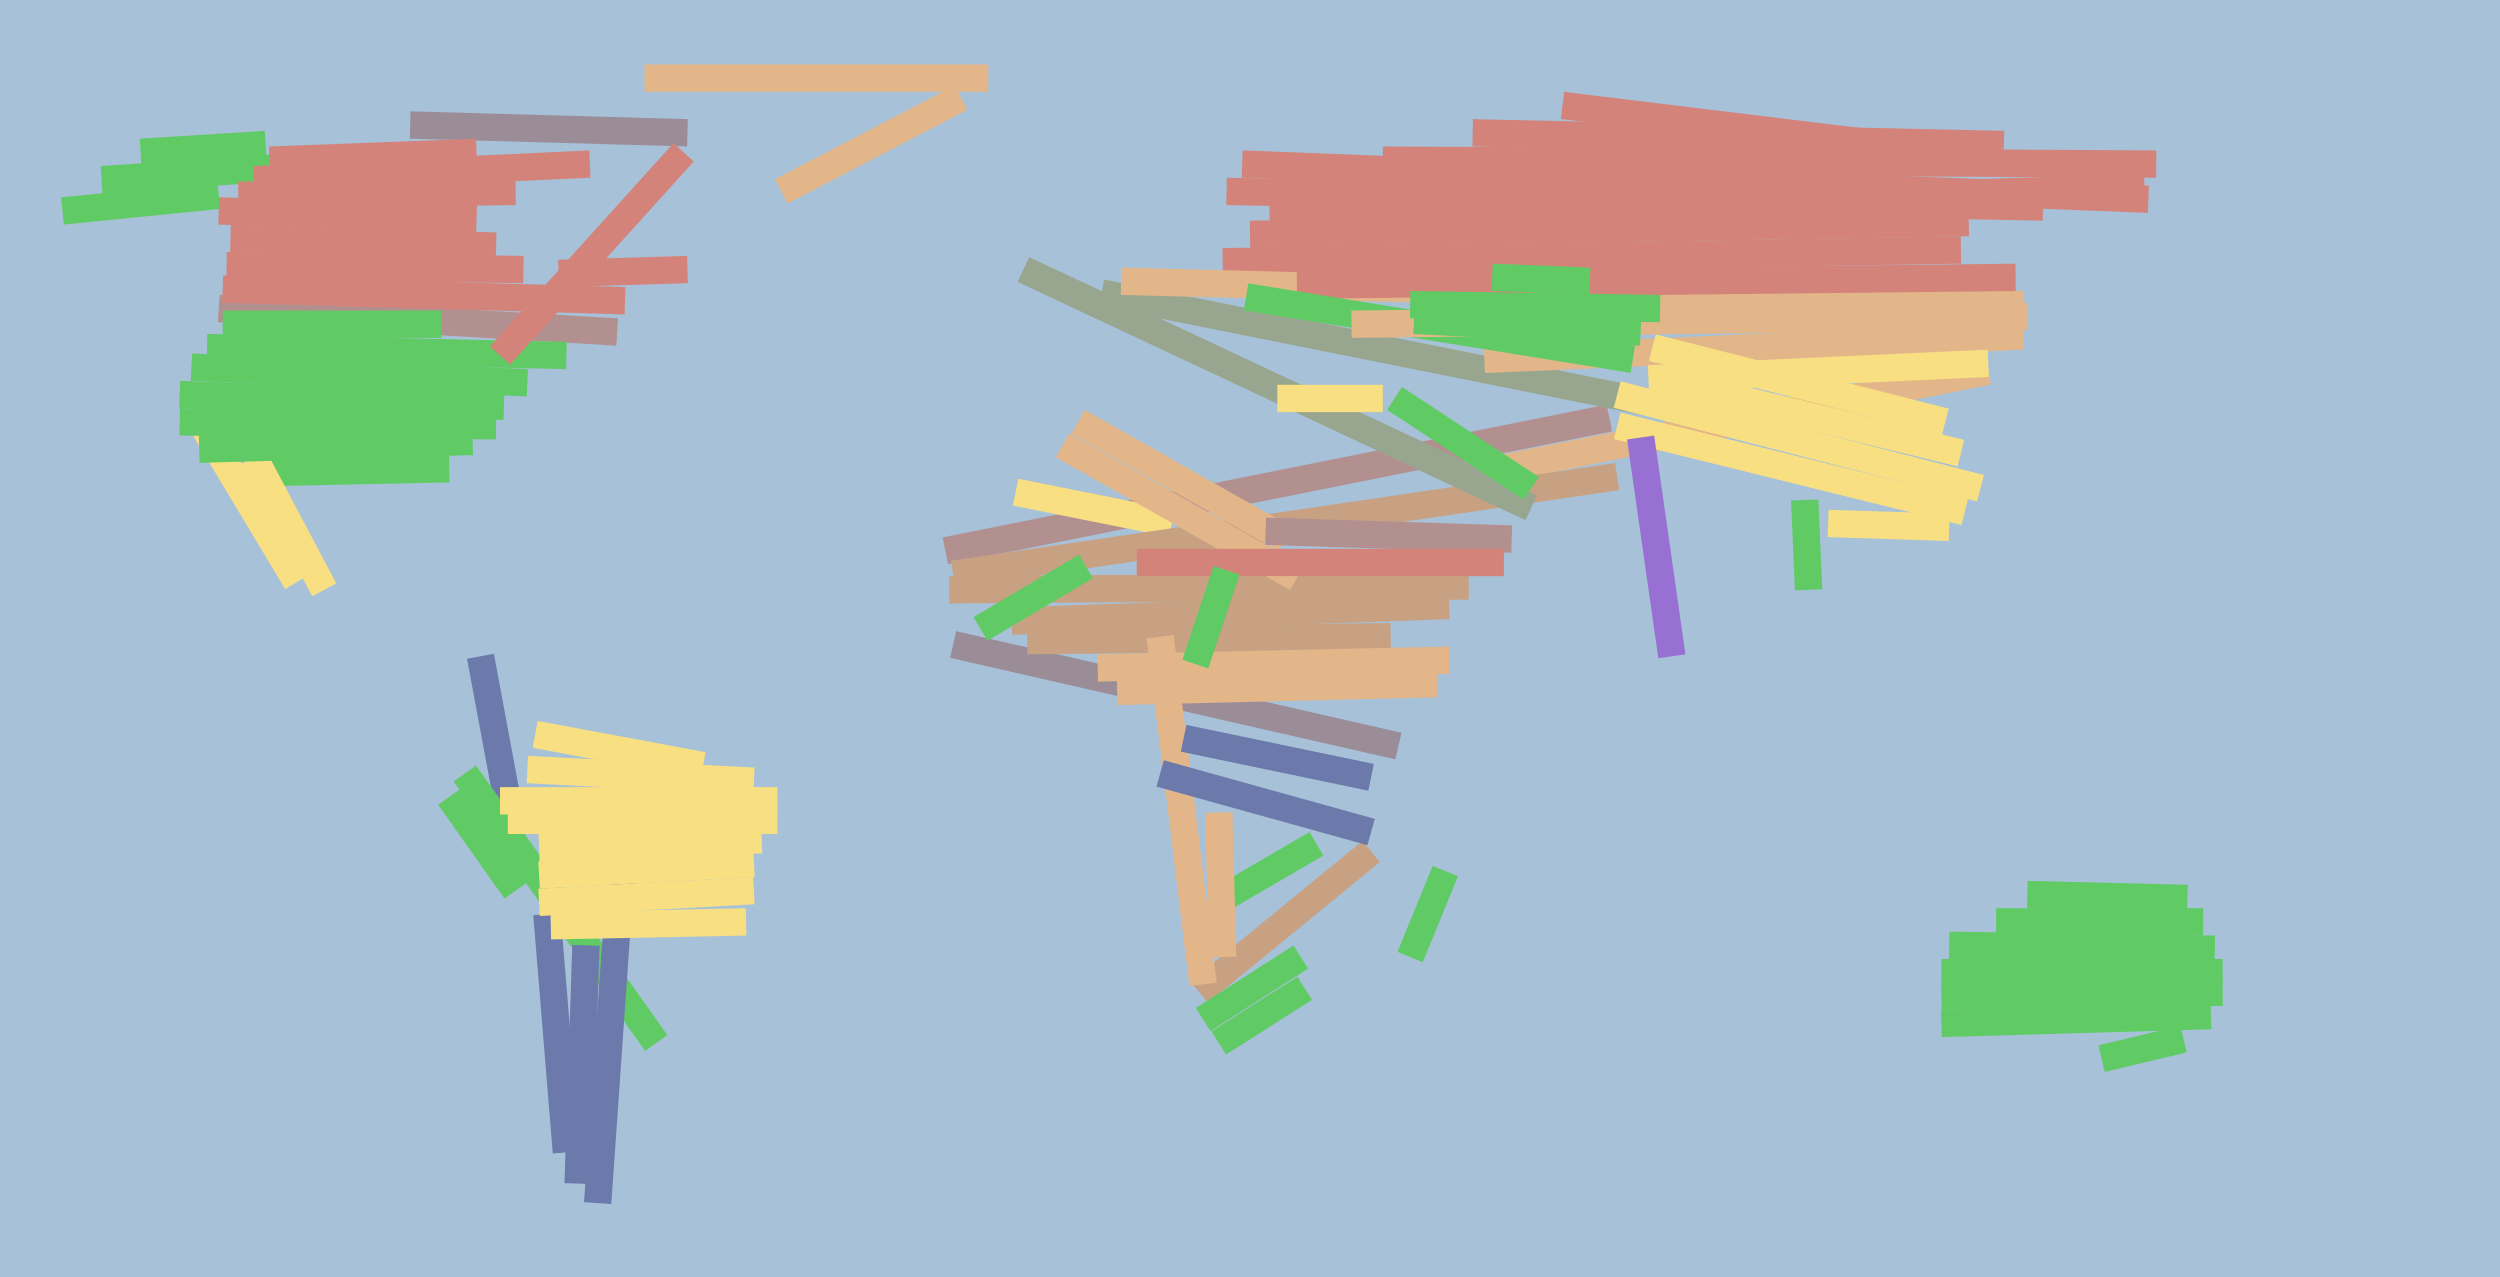 <svg xmlns="http://www.w3.org/2000/svg" width="640px" height="327px">
  <rect width="640" height="327" fill="rgb(167,193,216)"/>
  <line x1="242" y1="141" x2="412" y2="107" style="stroke:rgb(179,144,144);stroke-width:7"/>
  <line x1="511" y1="236" x2="564" y2="236" style="stroke:rgb(96,203,100);stroke-width:7"/>
  <line x1="313" y1="67" x2="502" y2="64" style="stroke:rgb(211,131,122);stroke-width:7"/>
  <line x1="253" y1="20" x2="165" y2="20" style="stroke:rgb(227,182,138);stroke-width:7"/>
  <line x1="243" y1="151" x2="376" y2="150" style="stroke:rgb(199,161,129);stroke-width:7"/>
  <line x1="307" y1="254" x2="351" y2="218" style="stroke:rgb(199,161,129);stroke-width:7"/>
  <line x1="135" y1="197" x2="193" y2="200" style="stroke:rgb(248,223,130);stroke-width:7"/>
  <line x1="49" y1="94" x2="135" y2="98" style="stroke:rgb(96,203,100);stroke-width:7"/>
  <line x1="52" y1="109" x2="76" y2="149" style="stroke:rgb(248,223,130);stroke-width:7"/>
  <line x1="56" y1="79" x2="158" y2="85" style="stroke:rgb(179,144,144);stroke-width:7"/>
  <line x1="67" y1="121" x2="115" y2="120" style="stroke:rgb(96,203,100);stroke-width:7"/>
  <line x1="200" y1="49" x2="246" y2="25" style="stroke:rgb(227,182,138);stroke-width:7"/>
  <line x1="137" y1="188" x2="180" y2="196" style="stroke:rgb(248,223,130);stroke-width:7"/>
  <line x1="58" y1="68" x2="134" y2="69" style="stroke:rgb(211,131,122);stroke-width:7"/>
  <line x1="244" y1="165" x2="358" y2="191" style="stroke:rgb(155,141,152);stroke-width:7"/>
  <line x1="313" y1="230" x2="337" y2="216" style="stroke:rgb(96,203,100);stroke-width:7"/>
  <line x1="384" y1="120" x2="509" y2="95" style="stroke:rgb(227,182,138);stroke-width:7"/>
  <line x1="377" y1="34" x2="513" y2="37" style="stroke:rgb(211,131,122);stroke-width:7"/>
  <line x1="260" y1="126" x2="300" y2="134" style="stroke:rgb(248,223,130);stroke-width:7"/>
  <line x1="282" y1="75" x2="447" y2="108" style="stroke:rgb(153,166,143);stroke-width:7"/>
  <line x1="131" y1="211" x2="123" y2="168" style="stroke:rgb(107,122,170);stroke-width:7"/>
  <line x1="244" y1="147" x2="414" y2="122" style="stroke:rgb(199,161,129);stroke-width:7"/>
  <line x1="497" y1="255" x2="569" y2="254" style="stroke:rgb(96,203,100);stroke-width:7"/>
  <line x1="263" y1="164" x2="356" y2="163" style="stroke:rgb(199,161,129);stroke-width:7"/>
  <line x1="287" y1="72" x2="518" y2="78" style="stroke:rgb(227,182,138);stroke-width:7"/>
  <line x1="119" y1="198" x2="168" y2="267" style="stroke:rgb(96,203,100);stroke-width:7"/>
  <line x1="57" y1="74" x2="160" y2="77" style="stroke:rgb(211,131,122);stroke-width:7"/>
  <line x1="16" y1="54" x2="56" y2="50" style="stroke:rgb(96,203,100);stroke-width:7"/>
  <line x1="332" y1="73" x2="516" y2="71" style="stroke:rgb(211,131,122);stroke-width:7"/>
  <line x1="65" y1="117" x2="83" y2="151" style="stroke:rgb(248,223,130);stroke-width:7"/>
  <line x1="153" y1="308" x2="159" y2="222" style="stroke:rgb(107,122,170);stroke-width:7"/>
  <line x1="281" y1="171" x2="371" y2="169" style="stroke:rgb(227,182,138);stroke-width:7"/>
  <line x1="51" y1="115" x2="121" y2="113" style="stroke:rgb(96,203,100);stroke-width:7"/>
  <line x1="140" y1="234" x2="145" y2="295" style="stroke:rgb(107,122,170);stroke-width:7"/>
  <line x1="26" y1="46" x2="114" y2="40" style="stroke:rgb(96,203,100);stroke-width:7"/>
  <line x1="320" y1="60" x2="504" y2="57" style="stroke:rgb(211,131,122);stroke-width:7"/>
  <line x1="380" y1="92" x2="518" y2="86" style="stroke:rgb(227,182,138);stroke-width:7"/>
  <line x1="497" y1="249" x2="569" y2="249" style="stroke:rgb(96,203,100);stroke-width:7"/>
  <line x1="276" y1="108" x2="329" y2="138" style="stroke:rgb(227,182,138);stroke-width:7"/>
  <line x1="65" y1="46" x2="151" y2="42" style="stroke:rgb(211,131,122);stroke-width:7"/>
  <line x1="312" y1="267" x2="334" y2="253" style="stroke:rgb(96,203,100);stroke-width:7"/>
  <line x1="463" y1="151" x2="462" y2="128" style="stroke:rgb(96,203,100);stroke-width:7"/>
  <line x1="61" y1="50" x2="132" y2="49" style="stroke:rgb(211,131,122);stroke-width:7"/>
  <line x1="272" y1="114" x2="332" y2="148" style="stroke:rgb(227,182,138);stroke-width:7"/>
  <line x1="128" y1="205" x2="199" y2="205" style="stroke:rgb(248,223,130);stroke-width:7"/>
  <line x1="312" y1="208" x2="313" y2="245" style="stroke:rgb(227,182,138);stroke-width:7"/>
  <line x1="324" y1="136" x2="387" y2="138" style="stroke:rgb(179,144,144);stroke-width:7"/>
  <line x1="423" y1="89" x2="498" y2="108" style="stroke:rgb(248,223,130);stroke-width:7"/>
  <line x1="105" y1="32" x2="176" y2="34" style="stroke:rgb(155,141,152);stroke-width:7"/>
  <line x1="354" y1="41" x2="552" y2="42" style="stroke:rgb(211,131,122);stroke-width:7"/>
  <line x1="538" y1="271" x2="559" y2="266" style="stroke:rgb(96,203,100);stroke-width:7"/>
  <line x1="291" y1="144" x2="385" y2="144" style="stroke:rgb(211,131,122);stroke-width:7"/>
  <line x1="259" y1="159" x2="371" y2="155" style="stroke:rgb(199,161,129);stroke-width:7"/>
  <line x1="319" y1="76" x2="418" y2="92" style="stroke:rgb(96,203,100);stroke-width:7"/>
  <line x1="523" y1="53" x2="314" y2="49" style="stroke:rgb(211,131,122);stroke-width:7"/>
  <line x1="53" y1="89" x2="145" y2="91" style="stroke:rgb(96,203,100);stroke-width:7"/>
  <line x1="69" y1="41" x2="122" y2="39" style="stroke:rgb(211,131,122);stroke-width:7"/>
  <line x1="422" y1="97" x2="509" y2="93" style="stroke:rgb(248,223,130);stroke-width:7"/>
  <line x1="130" y1="210" x2="199" y2="210" style="stroke:rgb(248,223,130);stroke-width:7"/>
  <line x1="519" y1="81" x2="346" y2="83" style="stroke:rgb(227,182,138);stroke-width:7"/>
  <line x1="59" y1="61" x2="127" y2="63" style="stroke:rgb(211,131,122);stroke-width:7"/>
  <line x1="414" y1="101" x2="507" y2="125" style="stroke:rgb(248,223,130);stroke-width:7"/>
  <line x1="325" y1="55" x2="549" y2="48" style="stroke:rgb(211,131,122);stroke-width:7"/>
  <line x1="519" y1="229" x2="560" y2="230" style="stroke:rgb(96,203,100);stroke-width:7"/>
  <line x1="262" y1="69" x2="392" y2="130" style="stroke:rgb(153,166,143);stroke-width:7"/>
  <line x1="357" y1="102" x2="392" y2="125" style="stroke:rgb(96,203,100);stroke-width:7"/>
  <line x1="382" y1="71" x2="407" y2="72" style="stroke:rgb(96,203,100);stroke-width:7"/>
  <line x1="308" y1="252" x2="297" y2="163" style="stroke:rgb(227,182,138);stroke-width:7"/>
  <line x1="414" y1="109" x2="503" y2="131" style="stroke:rgb(248,223,130);stroke-width:7"/>
  <line x1="306" y1="170" x2="314" y2="146" style="stroke:rgb(96,203,100);stroke-width:7"/>
  <line x1="400" y1="27" x2="482" y2="37" style="stroke:rgb(211,131,122);stroke-width:7"/>
  <line x1="468" y1="134" x2="499" y2="135" style="stroke:rgb(248,223,130);stroke-width:7"/>
  <line x1="128" y1="91" x2="175" y2="39" style="stroke:rgb(211,131,122);stroke-width:7"/>
  <line x1="46" y1="108" x2="127" y2="109" style="stroke:rgb(96,203,100);stroke-width:7"/>
  <line x1="362" y1="82" x2="420" y2="85" style="stroke:rgb(96,203,100);stroke-width:7"/>
  <line x1="297" y1="198" x2="351" y2="213" style="stroke:rgb(107,122,170);stroke-width:7"/>
  <line x1="327" y1="102" x2="354" y2="102" style="stroke:rgb(248,223,130);stroke-width:7"/>
  <line x1="115" y1="204" x2="132" y2="228" style="stroke:rgb(96,203,100);stroke-width:7"/>
  <line x1="141" y1="237" x2="191" y2="236" style="stroke:rgb(248,223,130);stroke-width:7"/>
  <line x1="318" y1="42" x2="550" y2="51" style="stroke:rgb(211,131,122);stroke-width:7"/>
  <line x1="361" y1="245" x2="370" y2="223" style="stroke:rgb(96,203,100);stroke-width:7"/>
  <line x1="368" y1="175" x2="286" y2="177" style="stroke:rgb(227,182,138);stroke-width:7"/>
  <line x1="420" y1="112" x2="428" y2="168" style="stroke:rgb(152,111,211);stroke-width:7"/>
  <line x1="57" y1="83" x2="113" y2="83" style="stroke:rgb(96,203,100);stroke-width:7"/>
  <line x1="36" y1="39" x2="68" y2="37" style="stroke:rgb(96,203,100);stroke-width:7"/>
  <line x1="303" y1="189" x2="351" y2="199" style="stroke:rgb(107,122,170);stroke-width:7"/>
  <line x1="138" y1="224" x2="193" y2="221" style="stroke:rgb(248,223,130);stroke-width:7"/>
  <line x1="150" y1="242" x2="148" y2="303" style="stroke:rgb(107,122,170);stroke-width:7"/>
  <line x1="361" y1="78" x2="425" y2="79" style="stroke:rgb(96,203,100);stroke-width:7"/>
  <line x1="143" y1="70" x2="176" y2="69" style="stroke:rgb(211,131,122);stroke-width:7"/>
  <line x1="138" y1="217" x2="195" y2="215" style="stroke:rgb(248,223,130);stroke-width:7"/>
  <line x1="497" y1="262" x2="566" y2="260" style="stroke:rgb(96,203,100);stroke-width:7"/>
  <line x1="138" y1="231" x2="193" y2="228" style="stroke:rgb(248,223,130);stroke-width:7"/>
  <line x1="56" y1="54" x2="122" y2="56" style="stroke:rgb(211,131,122);stroke-width:7"/>
  <line x1="308" y1="261" x2="333" y2="245" style="stroke:rgb(96,203,100);stroke-width:7"/>
  <line x1="46" y1="101" x2="129" y2="104" style="stroke:rgb(96,203,100);stroke-width:7"/>
  <line x1="251" y1="161" x2="278" y2="145" style="stroke:rgb(96,203,100);stroke-width:7"/>
  <line x1="424" y1="97" x2="502" y2="116" style="stroke:rgb(248,223,130);stroke-width:7"/>
  <line x1="499" y1="242" x2="567" y2="243" style="stroke:rgb(96,203,100);stroke-width:7"/>
</svg>